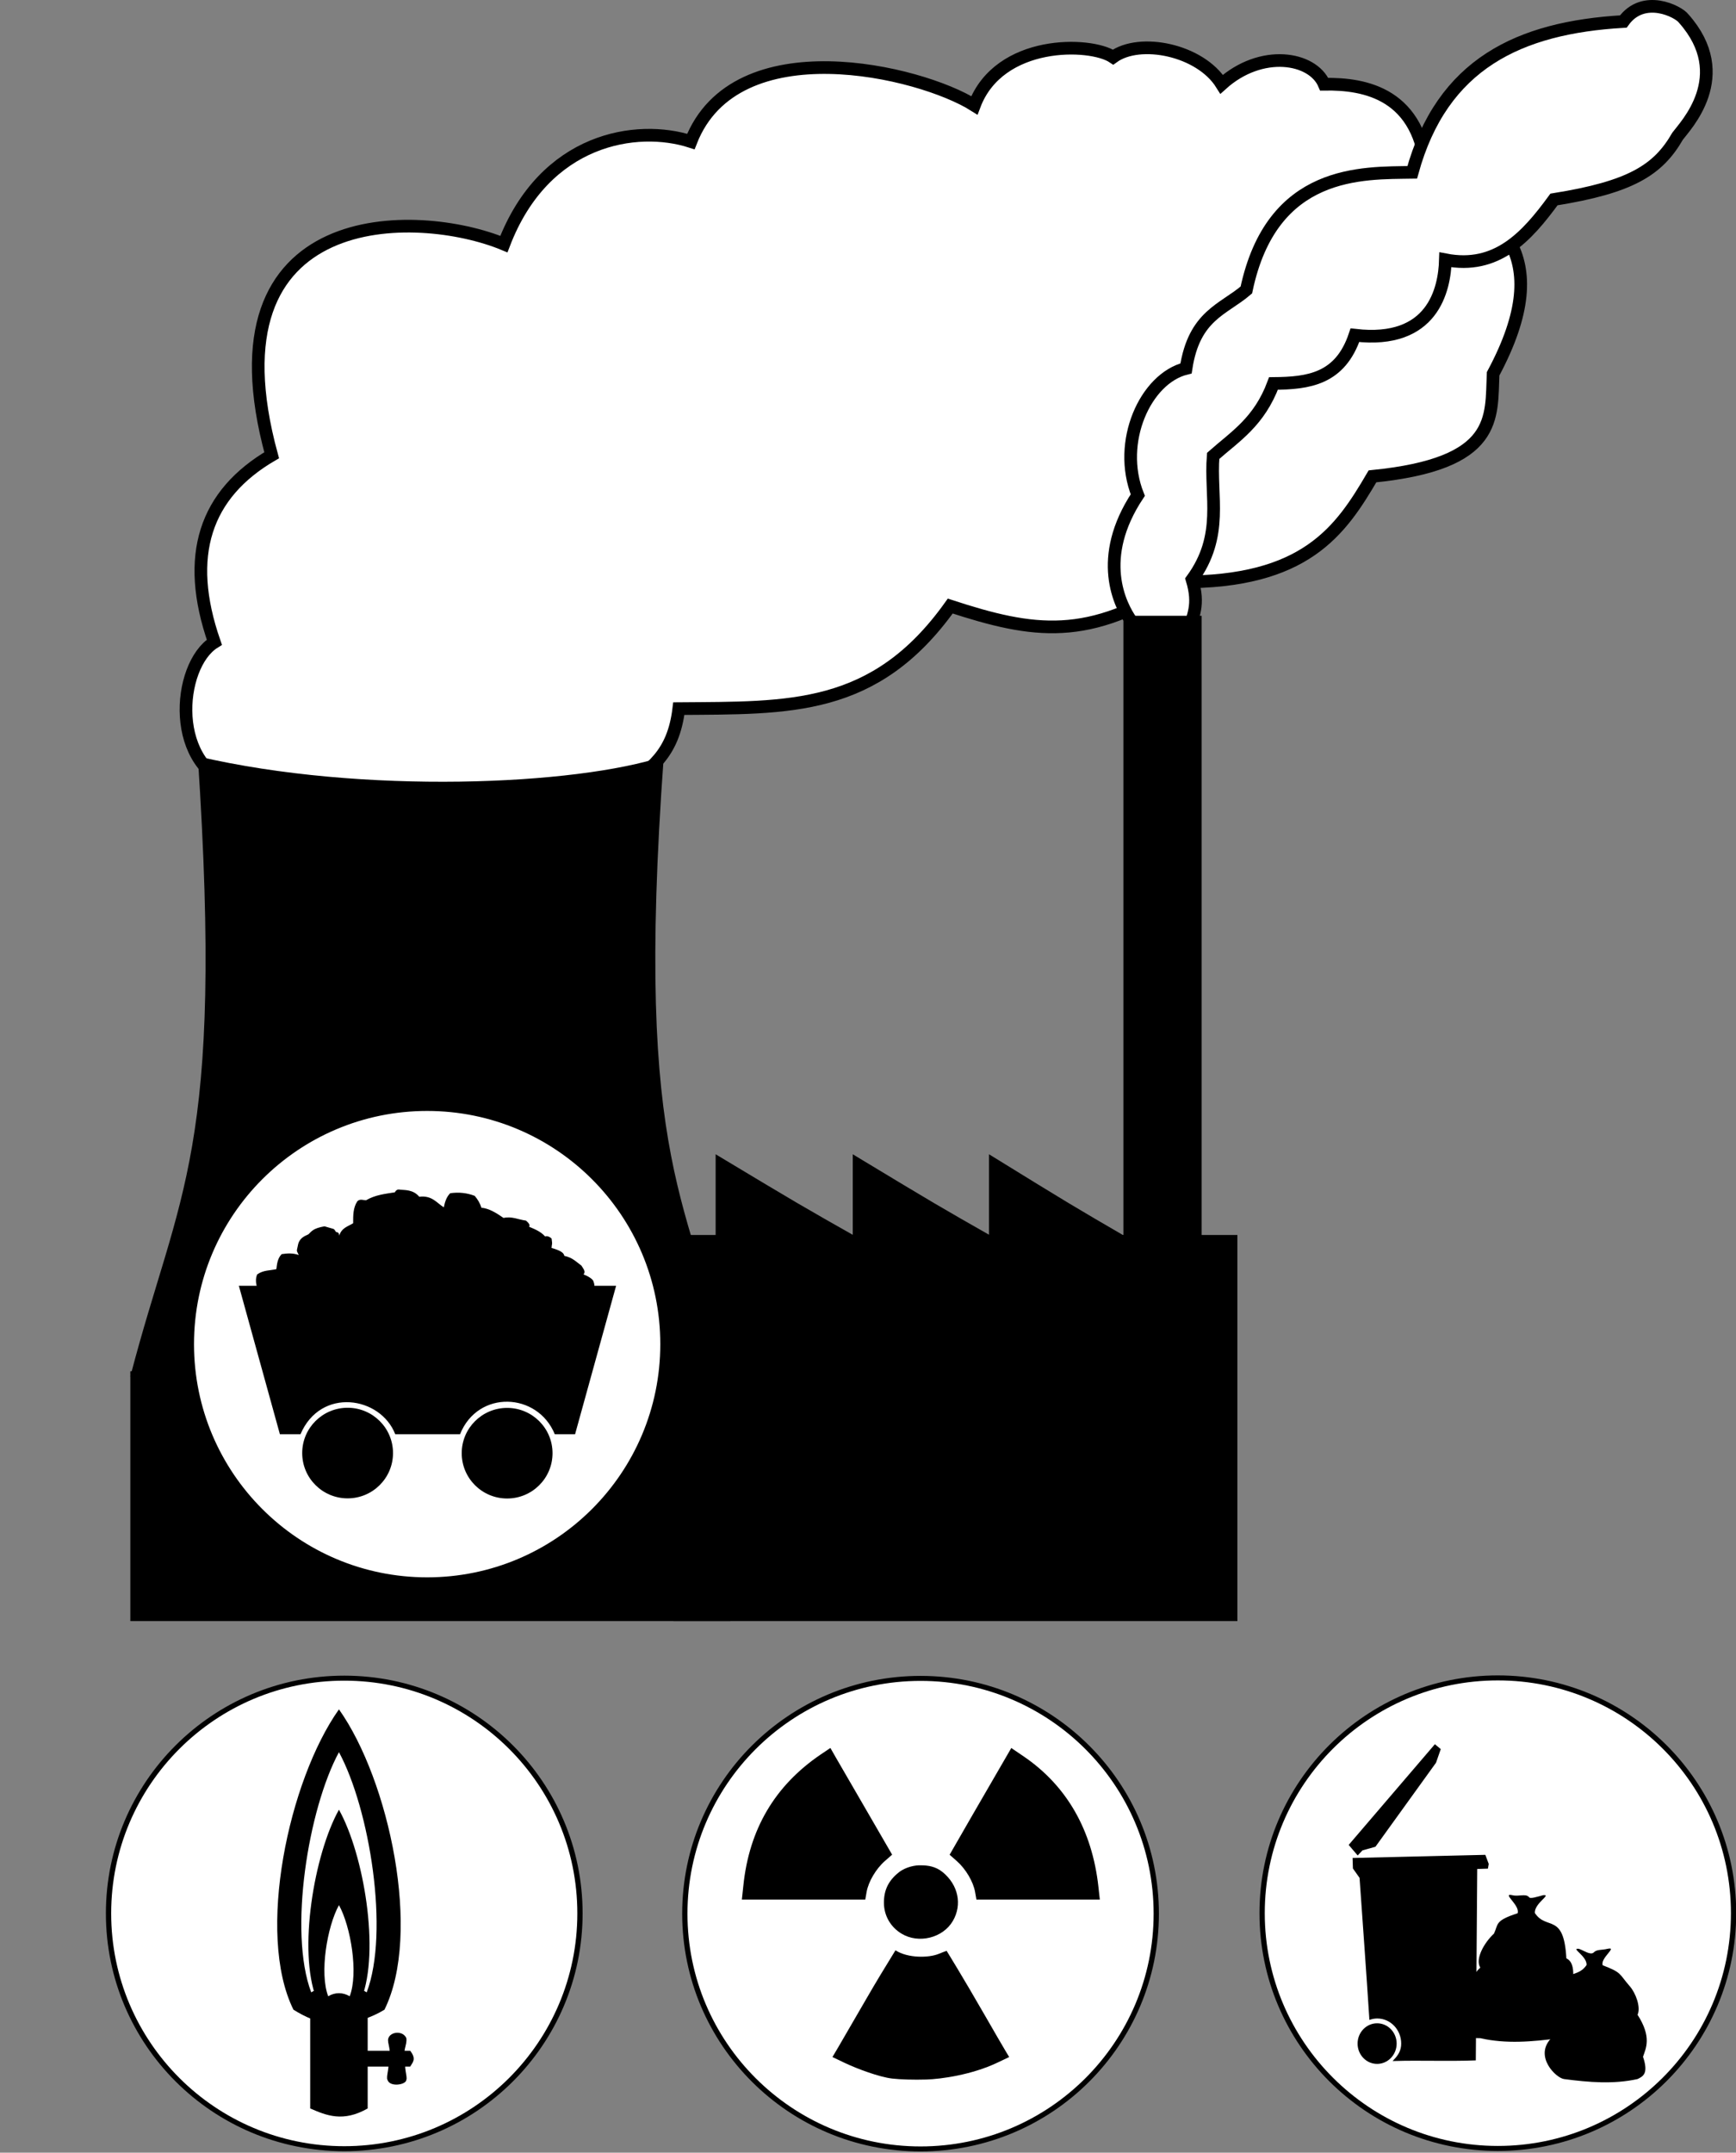 <?xml version="1.0" encoding="UTF-8" standalone="no"?>
<!-- Created with Inkscape (http://www.inkscape.org/) -->
<svg
    xmlns:inkscape="http://www.inkscape.org/namespaces/inkscape"
    xmlns:rdf="http://www.w3.org/1999/02/22-rdf-syntax-ns#"
    xmlns="http://www.w3.org/2000/svg"
    xmlns:cc="http://creativecommons.org/ns#"
    xmlns:dc="http://purl.org/dc/elements/1.1/"
    xmlns:sodipodi="http://sodipodi.sourceforge.net/DTD/sodipodi-0.dtd"
    xmlns:svg="http://www.w3.org/2000/svg"
    xmlns:ns1="http://sozi.baierouge.fr"
    xmlns:xlink="http://www.w3.org/1999/xlink"
    id="svg2"
    sodipodi:docname="kraftwerk.svg"
    viewBox="0 0 822.3 1019.5"
    version="1.1"
    inkscape:version="0.48.1 r9760"
  >
  <rect x="0" y="0" width="822.3" height="1019.5" fill="#808080" stroke="none"/>
  <sodipodi:namedview
      id="base"
      bordercolor="#666666"
      inkscape:pageshadow="2"
      inkscape:window-y="-3"
      fit-margin-left="50"
      pagecolor="#ffffff"
      inkscape:window-height="951"
      inkscape:window-maximized="1"
      inkscape:zoom="0.36341672"
      inkscape:window-x="-3"
      showgrid="false"
      borderopacity="1.0"
      inkscape:current-layer="layer1"
      inkscape:cx="-1.3472112"
      inkscape:cy="272.89868"
      fit-margin-top="0"
      fit-margin-right="0"
      fit-margin-bottom="0"
      inkscape:window-width="1280"
      inkscape:pageopacity="0.0"
      inkscape:document-units="px"
  />
  <g
      id="layer1"
      inkscape:label="Ebene 1"
      inkscape:groupmode="layer"
      transform="translate(100.91 74.731)"
    >
    <g
        id="g4508"
        transform="translate(-11.93 -16.498)"
      >
      <path
          id="path3044"
          d="m23.979 314.51c-33.045-8.5-29.18-57.57-11.428-68.57-14.352-41.22-4.215-70.2 27.142-88.57-32.727-119.91 69.477-116.8 110-99.999 19.27-50.346 63.08-56.794 88.57-48.572 21.2-54.316 108.63-33.339 134.29-17.142 11.777-31.251 55.02-30.032 65.714-22.857 12.659-9.167 41.207-3.522 51.429 12.857 18.805-16.935 43.096-12.858 48.571 0 19.504-0.339 45.821 4.493 48.571 42.857 31.996 17.504 62.761 35.804 31.429 94.286-0.955 20.714 2.808 42.607-57.143 48.571-15.037 25.673-31.626 50.44-91.429 50-43.067 28.324-69.004 24.324-108.57 11.429-35.786 50.109-76.385 48.135-128.57 48.571-2.647 22.115-13.594 28.787-27.143 38.571l-81.429 27.143z"
          sodipodi:nodetypes="cccccccccccccccccc"
          style="stroke:#000000;stroke-width:6;fill:#ffffff"
          inkscape:connector-curvature="0"
      />
      <path
          id="rect2985"
          d="m4.713 299.98c77.894 18.198 179.37 13.71 220.72 0-14.327 196.57 12.871 209.86 32.137 294.31l-284.83-0.56c23.01-88.35 44.466-105.27 31.973-293.75z"
          sodipodi:nodetypes="ccccc"
          style="color:#000000;fill:#000000"
          inkscape:connector-curvature="0"
      />
      <path
          id="rect2987"
          d="m230 526.65h133.57 133.57v182.86h-267.14z"
          sodipodi:nodetypes="cccccc"
          style="color:#000000;fill:#000000"
          inkscape:connector-curvature="0"
      />
      <path
          id="path3046"
          d="m447.1 236.24c-5.602-7.787-16.922-30.199 2.857-60-10.009-25.11 3.595-55.26 22.857-60 3.836-25.18 17.692-27.812 28.571-37.143 12.081-57.372 55.118-55.33 78.571-55.714 14.155-51.495 50.716-68.555 100-71.429 9.524-13.29 26.19-4.693 28.571-1.429 24.148 27.178 0.47 51.137-2.857 55.714-9.267 16.136-22.267 24.195-58.571 30-13.001 17.807-27.17 33.278-51.429 28.571-0.413 14.059-5.869 40.026-42.857 35.714-6.978 20.866-22.048 22.712-38.571 22.857-6.803 18.231-18.167 25.059-28.571 34.286-1.581 19.305 5.292 37.553-10 58.571 3.743 12.315 0.143 17.286-1.429 24.286l-20 4.286z"
          sodipodi:nodetypes="ccccccccccccccccc"
          style="color:#000000;stroke:#000000;stroke-width:6;fill:#ffffff"
          inkscape:connector-curvature="0"
      />
      <path
          id="rect2989"
          d="m443.14 233.4h37.057v418.97h-37.057z"
          style="color:#000000;fill:#000000"
          inkscape:connector-curvature="0"
      />
      <path
          id="rect3013"
          d="m-27.261 591.2 1.154-0.007h34.395 17.768 17.768 17.768 17.768 17.768 17.768 17.768 17.768 17.768 17.768 17.768 17.768 17.768 17.768v118.31h-284.29v-14.788-14.788-14.788-14.788-14.788-14.788-27.149z"
          sodipodi:nodetypes="ccccccccccccccccccccccccccc"
          style="color:#000000;fill:#000000"
          inkscape:connector-curvature="0"
      />
      <path
          id="rect3016"
          d="m250 528.84v-40.411c40.017 24.034 39.953 23.994 68.939 40.411z"
          sodipodi:nodetypes="cccc"
          style="color:#000000;fill:#000000"
          inkscape:connector-curvature="0"
      />
      <path
          id="rect3016-6"
          d="m314.95 528.84v-40.411c39.81 24.034 39.746 23.994 68.582 40.411z"
          sodipodi:nodetypes="cccc"
          style="color:#000000;fill:#000000"
          inkscape:connector-curvature="0"
      />
      <path
          id="rect3016-5"
          d="m379.49 528.84v-40.411c38.981 24.034 38.918 23.994 67.153 40.411z"
          sodipodi:nodetypes="cccc"
          style="color:#000000;fill:#000000"
          inkscape:connector-curvature="0"
      />
    </g
    >
    <g
        id="g3955"
        transform="matrix(.836 0 0 .836 422.96 346.7)"
      >
      <g
          id="g3952"
        >
        <path
            id="path3833"
            sodipodi:rx="134"
            sodipodi:ry="141"
            style="color:#000000;stroke:#000000;stroke-width:3;fill:#ffffff"
            sodipodi:type="arc"
            d="m-334 621.36c0 77.872-59.994 141-134 141s-134-63.128-134-141 59.994-141 134-141 134 63.128 134 141z"
            transform="matrix(.997 0 0 .947 81.979 -331.07)"
            sodipodi:cy="621.36218"
            sodipodi:cx="-468"
        />
      </g
      >
      <g
          id="g3946"
          transform="translate(24,-582)"
        >
        <path
            id="path3833-9"
            sodipodi:rx="134"
            sodipodi:ry="141"
            style="color:#000000;fill:#000000"
            sodipodi:type="arc"
            d="m-334 621.36c0 77.872-59.994 141-134 141s-134-63.128-134-141 59.994-141 134-141 134 63.128 134 141z"
            transform="matrix(.192 0 0 .182 -363.83 787.97)"
            sodipodi:cy="621.36218"
            sodipodi:cx="-468"
        />
        <path
            id="path3833-9-8"
            sodipodi:rx="134"
            sodipodi:ry="141"
            style="color:#000000;fill:#000000"
            sodipodi:type="arc"
            d="m-334 621.36c0 77.872-59.994 141-134 141s-134-63.128-134-141 59.994-141 134-141 134 63.128 134 141z"
            transform="matrix(.192 0 0 .182 -273.45 788.05)"
            sodipodi:cy="621.36218"
            sodipodi:cx="-468"
        />
        <path
            id="path3888"
            sodipodi:nodetypes="ccccccccccc"
            style="color:#000000;fill:#000000"
            inkscape:connector-curvature="0"
            d="m-515.3 806.29 23.254 84.114h11.662c11.47-26.87 45.381-21.434 53.692 0h18.266 18.437c10.172-25.318 43.964-23.832 53.692 0h11.491l23.254-84.114h-106.87z"
        />
        <path
            id="path3938"
            sodipodi:nodetypes="ccccccccccccccccccccccccccccccccc"
            style="color:#000000;fill:#000000"
            inkscape:connector-curvature="0"
            d="m-504.33 810.86c-0.201-3.667-2.364-6.535-0.604-11 3.626-2.553 7.252-2.119 10.878-3 0.389-3.053 0.695-6.135 3.022-8.5 3.223-0.487 6.446-0.649 9.669 0.5-1.349-2.894-1.254-1.71-0.522-5.25 0.686-4.207 3.422-5.265 6.043-6.5 1.76-1.616 2.428-3.332 9.065-4.5 6.367 2.008 4.839 0.79 6.565 3.25 1.206 0.044 1.746 0.778 1.813 2 1.339-4.451 4.94-5.159 7.856-7-0.004-4.39-0.074-8.798 2.417-12.5 1.611-1.446 3.223-0.548 4.835-0.5 5.439-3.13 10.878-3.628 16.317-4.5 0.743-1.264 1.709-1.884 3.022-1.5 2.589 0.273 7.409-0.172 10.878 4 7.242-0.878 9.779 3.434 13.899 6 0.624-3.151 1.587-6.02 3.626-8 5.078-0.726 9.676-0.13 13.899 1.5 1.815 2.214 3.038 4.201 3.736 6.705 4.557 0.427 8.582 3.058 12.581 5.795 4.768-1.057 8.463 0.992 12.691 1.5 2.442 2.079 2.158 2.804 1.813 3.5 3.28 1.405 6.613 2.724 9.065 5.5 1.346-0.529 2.985 0.458 3.659 1.179 0.581 4.384 0.165 2.065-0.034 5.321 5.894 1.644 6.988 3.089 7.252 4.5 4.715 0.952 6.796 3.46 9.669 5.5 0.981 1.667 2.646 3.333 1.209 5 2.224 0.812 5.523 2.681 5.635 4.061 1.251 2.858-0.131 4.626-0.196 6.939l-70.101 1.5z"
        />
      </g
      >
    </g
    >
    <g
        id="g4101"
        transform="matrix(1.312 0 0 1.31 455.98 -557.43)"
      >
      <g
          id="g3952-3"
          transform="matrix(.637 0 0 .637 152.89 896.37)"
        >
        <path
            id="path3833-3"
            sodipodi:rx="134"
            sodipodi:ry="141"
            style="color:#000000;stroke:#000000;stroke-width:3;fill:#ffffff"
            sodipodi:type="arc"
            d="m-334 621.36c0 77.872-59.994 141-134 141s-134-63.128-134-141 59.994-141 134-141 134 63.128 134 141z"
            transform="matrix(.997 0 0 .947 81.979 -331.07)"
            sodipodi:cy="621.36218"
            sodipodi:cx="-468"
        />
      </g
      >
      <path
          id="path2830"
          sodipodi:nodetypes="cccccccccccccccccccccccccsssssccscccccsscccsc"
          d="m-124.66 1000.4-3.495 2.361c-16.566 11.262-25.839 27.042-27.935 47.468l-0.532 4.999h22.288 22.265l0.486-2.777c0.652-3.721 3.398-8.37 6.596-11.179l2.615-2.291-9.327-16.131c-5.129-8.873-10.155-17.542-11.155-19.279zm65.313 0.023-2.893 4.999c-1.595 2.752-6.626 11.421-11.155 19.279l-8.216 14.303 2.592 2.291c3.192 2.803 5.944 7.437 6.596 11.155l0.486 2.777h22.265 22.288l-0.509-4.629c-2.264-20.568-11.482-36.614-27.125-47.237zm-32.585 42.408c-1.897-0.106-5.484 0.514-8.034 2.552-3.718 2.971-5.371 6.369-5.368 10.956 0.003 4.634 2.353 8.774 6.365 11.202 6.163 3.73 14.905 1.577 18.515-4.582 3.47-5.921 1.967-13.097-3.726-17.705-2.475-2.003-5.225-2.422-7.752-2.422zm9.233 30.913s-1.431 0.5-2.893 1.111c-3.443 1.438-11.057 1.636-15.573-1.3-3.573 5.797-7.162 11.698-10.51 17.524-4.503 7.781-9.088 15.709-10.207 17.613l-2.037 3.449 4.652 2.222c4.269 2.02 12.252 5.013 16.895 5.555 2.934 0.342 7.795 0.489 12.362 0.352 5.259-0.158 16.383-1.69 25.618-6.091l4.282-2.037-1.412-2.361c-0.778-1.289-3.999-6.837-7.152-12.336-8.354-14.574-14.025-23.7-14.025-23.7z"
          style="stroke-width:0;fill:#000000"
          inkscape:connector-curvature="0"
      />
    </g
    >
    <g
        id="g4245"
        transform="matrix(1.312 0 0 1.31 1111.9 -1123.5)"
      >
      <g
          id="g3952-3-3"
          transform="matrix(.637 0 0 .637 -555.11 1328.4)"
        >
        <path
            id="path3833-3-2"
            sodipodi:rx="134"
            sodipodi:ry="141"
            style="color:#000000;stroke:#000000;stroke-width:3;fill:#ffffff"
            sodipodi:type="arc"
            d="m-334 621.36c0 77.872-59.994 141-134 141s-134-63.128-134-141 59.994-141 134-141 134 63.128 134 141z"
            transform="matrix(.997 0 0 .947 81.979 -331.07)"
            sodipodi:cy="621.36218"
            sodipodi:cx="-468"
        />
      </g
      >
      <g
          id="g4236"
          transform="matrix(.141 0 0 .119 -665.84 1434.6)"
        >
        <path
            id="rect4108-0"
            sodipodi:nodetypes="cccccc"
            style="color:#000000;fill:#000000"
            inkscape:connector-curvature="0"
            d="m-965.85-134.84c-128.78 215.68-212.72 681.83-116.55 912.41 27.491 20.698 66.891 42.434 85.19 36.754 40.622-10.031 14.874-11.069 52.376-1.421 19.405 5.636 63.287-11.535 95.527-35.333 96.174-230.57 12.231-696.73-116.55-912.41z"
        />
        <path
            id="rect4108"
            sodipodi:nodetypes="cccc"
            style="color:#000000;fill:#ffffff"
            inkscape:connector-curvature="0"
            d="m-965.85-4.766c-78.55 172.5-129.65 545.33-71.05 729.74 44.787-32.904 96.74-32.925 142.11 0 58.635-184.41 7.457-557.24-71.056-729.73z"
        />
        <path
            id="rect4108-4"
            sodipodi:nodetypes="cccc"
            style="color:#000000;fill:#000000"
            inkscape:connector-curvature="0"
            d="m-965.85 170.01c-63.757 135.67-105.32 428.9-57.702 573.94 36.37-25.879 78.559-25.895 115.4 0 47.616-145.04 6.056-438.27-57.702-573.94z"
        />
        <path
            id="rect4108-4-8"
            sodipodi:nodetypes="cccc"
            style="color:#000000;fill:#ffffff"
            inkscape:connector-curvature="0"
            d="m-965.85 459.92c-30.394 65.468-50.206 206.97-27.507 276.95 17.338-12.488 37.45-12.496 55.015 0 22.699-69.989 2.887-211.49-27.507-276.95z"
        />
        <path
            id="rect4106"
            sodipodi:nodetypes="ccccc"
            style="color:#000000;fill:#000000"
            inkscape:connector-curvature="0"
            d="m-1039.5 777.95c49.065 17.73 98.131 14.983 147.2 0v299.71c-62.873 42.408-105.17 21.628-147.2 0z"
        />
        <path
            id="rect4185"
            sodipodi:nodetypes="ccccc"
            style="color:#000000;fill:#000000"
            inkscape:connector-curvature="0"
            d="m-910.75 902.46h127.28c16.792 25.356 6.101 35.445 0 48.083h-127.28z"
        />
        <path
            id="rect4185-9"
            sodipodi:nodetypes="ccccccc"
            style="color:#000000;fill:#000000"
            inkscape:connector-curvature="0"
            d="m-841.46 991.15c-4.873-8.986 7.008-42.093 1-63.14 12.018-21.047-3.006-50.06 1-63.14 5.539-21.231 37.626-24.082 46.083-1 3.15 21.213-12.49 42.426 0 63.64-8.565 21.213 3.849 54.099 0 63.64-0.932 14.937-42.131 22.373-48.083 0z"
        />
      </g
      >
    </g
    >
    <g
        id="g4477"
        transform="matrix(1.312 0 0 1.31 1207 -1448.5)"
      >
      <g
          id="g3952-3-3-4"
          transform="matrix(.637 0 0 .637 -211.11 1576.4)"
        >
        <path
            id="path3833-3-2-9"
            sodipodi:rx="134"
            sodipodi:ry="141"
            style="color:#000000;stroke:#000000;stroke-width:3;fill:#ffffff"
            sodipodi:type="arc"
            d="m-334 621.36c0 77.872-59.994 141-134 141s-134-63.128-134-141 59.994-141 134-141 134 63.128 134 141z"
            transform="matrix(.997 0 0 .947 81.979 -331.07)"
            sodipodi:cy="621.36218"
            sodipodi:cx="-468"
        />
      </g
      >
      <g
          id="g4387"
          transform="matrix(.148 0 0 .148 -292.95 1615.3)"
        >
        <path
            id="rect4257"
            sodipodi:nodetypes="ccccscccccccc"
            style="color:#000000;fill:#000000"
            inkscape:connector-curvature="0"
            d="m-905.1 931.83c11.446 3.449 28.288 16.463 36.395 9.114 7.42-8.201 19.872-5.456 34.032-9.114 25.424-5.568-18.528 22.671-11.959 40.305 47.434 18.124 39.098 20.372 66.055 51.238 14.359 16.441 27.359 50.858 18.988 69.677 35.235 54.998 20.071 81.937 13.288 102.53 13.793 41.1 0.372 47.736-13.288 54.447-58.323 13.035-118.76 8.041-179.56 0-19.392-2.689-73.028-54.868-31.758-99.116 4.577-19.114-11.596-66.063 14.978-78.489 5.689-102.82 45.322-61.262 71.932-100.99 1.206-21.98-39.422-41.557-19.102-39.598z"
        />
        <path
            id="rect4257-3"
            sodipodi:nodetypes="ccccccccccccc"
            style="color:#000000;fill:#000000"
            inkscape:connector-curvature="0"
            d="m-991.8 800.87c-13.336 3.386-32.424 10.327-34.893 4.516-7.933-9.004-25.264-0.5-40.403-4.516-27.182-6.113 19.809 24.89 12.786 44.25-56.035 18.016-46.72 26.53-57.563 49.666-23.793 21.839-46.723 62.423-33.361 83.085-37.671 33.825-21.459 87.965-14.207 112.57-32.616 60.746-8.504 59.495 14.207 59.777 62.355 14.311 126.97 8.828 191.98 0 20.733-2.952 78.077-60.238 33.954-108.82-4.894-20.985 12.397-72.53-16.014-86.171-6.082-112.88-48.455-67.259-76.905-110.88-1.289-24.132 42.148-45.625 20.422-43.474z"
        />
        <g
            id="g4382"
            transform="matrix(-3.981 0 0 3.981 1097.2 -7599.6)"
          >
          <path
              id="path3035"
              d="m560.54 2085.9-1.906 5.125 0.406 2.344 6.625 0.219 0.875 117.44c15.856 0.613 34.284-0.103 49.291 0.357-2.71-2.869-4.572-5.815-4.572-10.169 0-8.773 6.775-15.906 15.156-15.906 1.516 0 2.993 0.254 4.375 0.688 1.865-28.888 3.976-57.774 6-86.656l4.062-5.75 0.188-5.781z"
              sodipodi:nodetypes="ccccccssccccc"
              style="stroke:#000000;stroke-width:1px;fill:#000000"
              inkscape:connector-curvature="0"
          />
          <path
              id="path3037"
              style="stroke:#000000;stroke-width:1px;fill:#000000"
              d="m643.28 2079.3-52.228-61.093-2.951 2.472 2.76 7.947 36.986 51.376 7.934 2.225 2.627 2.806z"
              inkscape:transform-center-x="21.55569"
              inkscape:transform-center-y="-28.7453"
              inkscape:connector-curvature="0"
          />
          <path
              id="path3084"
              sodipodi:rx="11.42465"
              sodipodi:ry="11.958512"
              style="stroke:#000000;stroke-width:3;fill:#000000"
              sodipodi:type="arc"
              d="m314.12 251.74c0 6.604-5.115 11.959-11.425 11.959-6.31 0-11.425-5.354-11.425-11.959 0-6.604 5.115-11.959 11.425-11.959 6.31 0 11.425 5.354 11.425 11.959z"
              transform="matrix(.926 0 0 .926 346.22 1968.1)"
              sodipodi:cy="251.73886"
              sodipodi:cx="302.69983"
          />
        </g
        >
      </g
      >
    </g
    >
  </g
  >
</svg
>
